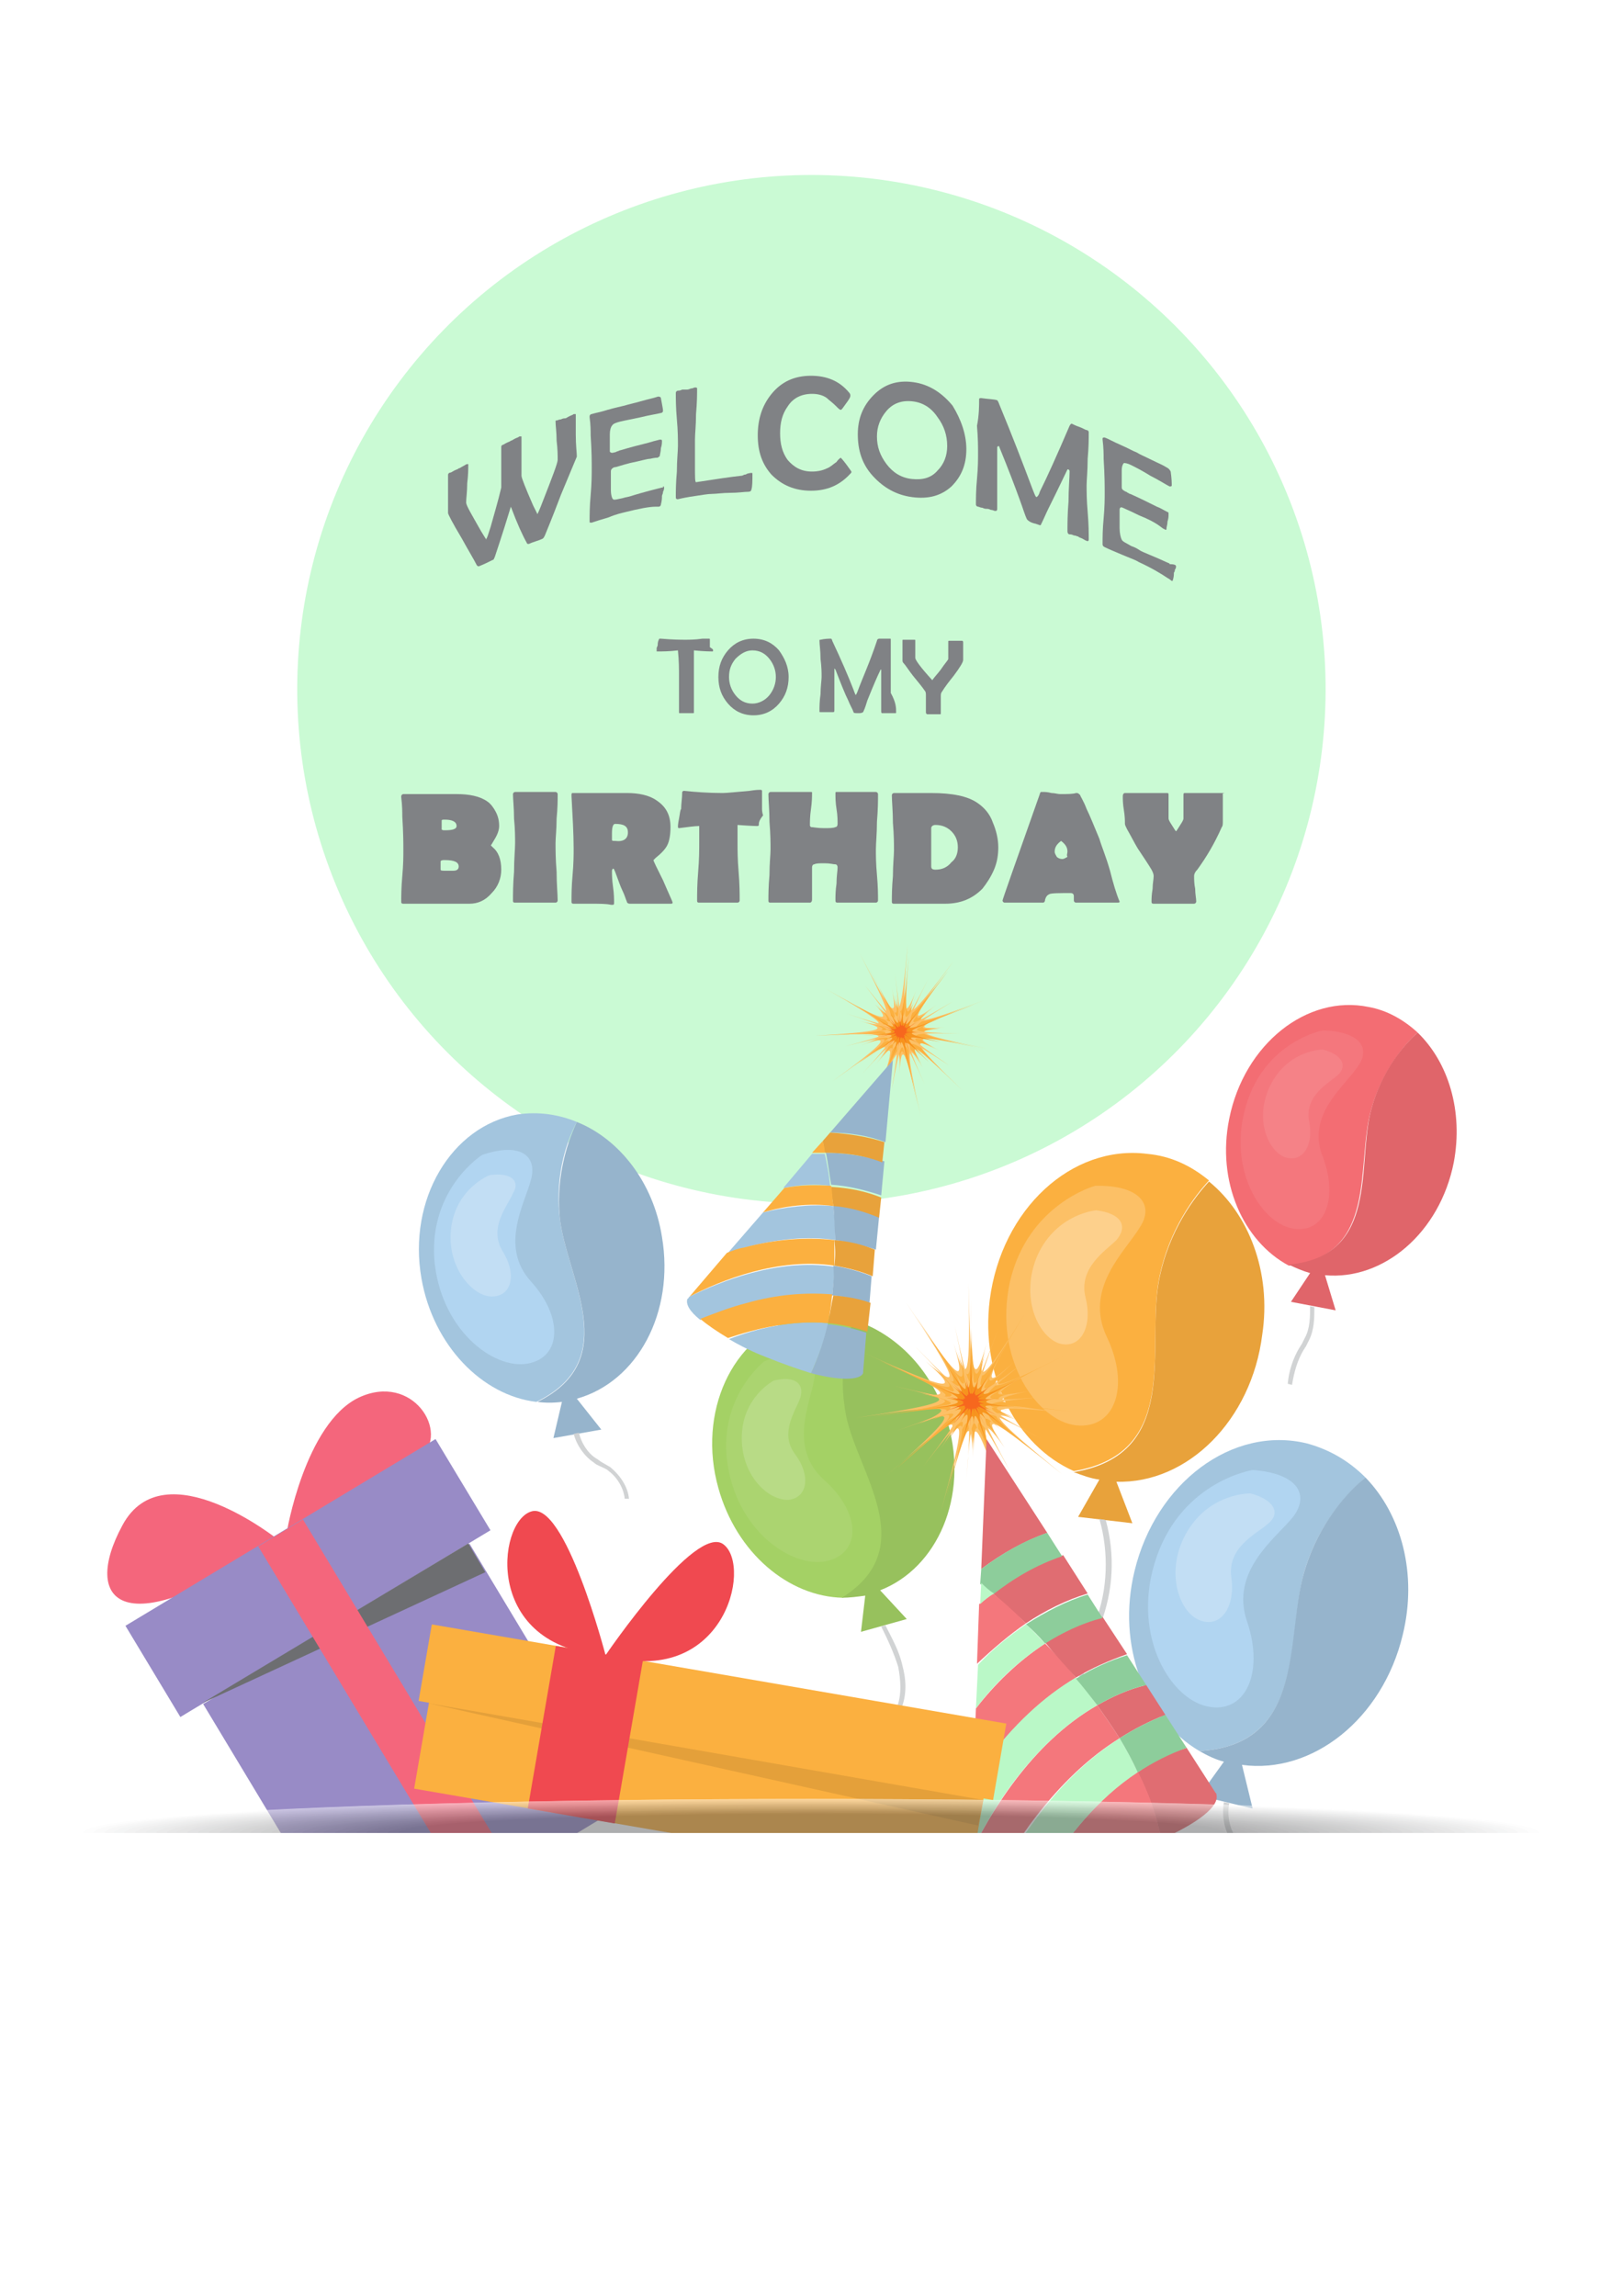<?xml version="1.0" encoding="utf-8"?>
<!-- Generator: Adobe Illustrator 23.0.0, SVG Export Plug-In . SVG Version: 6.00 Build 0)  -->
<svg version="1.1" id="图层_1" xmlns="http://www.w3.org/2000/svg" xmlns:xlink="http://www.w3.org/1999/xlink" x="0px" y="0px"
	 viewBox="0 0 152.5 215.7" style="enable-background:new 0 0 152.5 215.7;" xml:space="preserve">
<style type="text/css">
	.st0{clip-path:url(#SVGID_2_);}
	.st1{clip-path:url(#SVGID_4_);fill:#FFFFFF;}
	.st2{fill:#CAFAD4;}
	.st3{fill:#808285;}
	.st4{fill:#A4D165;}
	.st5{fill:#97C15D;}
	.st6{fill:#ABD470;}
	.st7{fill:#B8DB86;}
	.st8{fill:#D1D3D4;}
	.st9{fill:#A3C5DE;}
	.st10{fill:#96B4CC;}
	.st11{fill:#B1D5F1;}
	.st12{fill:#C2DEF4;}
	.st13{fill:#FBB040;}
	.st14{fill:#E8A23B;}
	.st15{fill:#FCC066;}
	.st16{fill:#FDD08C;}
	.st17{fill:#F36D73;}
	.st18{fill:#E0656A;}
	.st19{fill:#F4777D;}
	.st20{fill:#F58287;}
	.st21{fill:#F7941E;}
	.st22{fill:#F7671E;}
	.st23{fill:#E06D72;}
	.st24{fill:#F4777C;}
	.st25{fill:#BAF8C7;}
	.st26{fill:#8DCD9B;}
	.st27{fill:#F4667C;}
	.st28{fill:#988BC6;}
	.st29{fill:#6D6E71;}
	.st30{fill:#E4A03A;}
	.st31{fill:#F04950;}
	.st32{opacity:0.49;}
	.st33{fill:#FFFFFF;}
	.st34{fill:#FAFAFA;}
	.st35{fill:#F4F4F4;}
	.st36{fill:#EFEFEF;}
	.st37{fill:#E9EAEA;}
	.st38{fill:#E4E4E5;}
	.st39{fill:#DFDFDF;}
	.st40{fill:#D9DADA;}
	.st41{fill:#D4D4D5;}
	.st42{fill:#CFCFCF;}
	.st43{fill:#C9C9CA;}
	.st44{fill:#C4C4C5;}
	.st45{fill:#BEBFC0;}
	.st46{fill:#B9B9BA;}
	.st47{fill:#B4B4B5;}
	.st48{fill:#AEAFB0;}
	.st49{fill:#A9A9AA;}
	.st50{fill:#A3A4A5;}
	.st51{fill:#9E9FA0;}
	.st52{fill:#99999A;}
	.st53{fill:#939495;}
	.st54{fill:#8E8F90;}
	.st55{fill:#88898B;}
	.st56{fill:#838485;}
	.st57{fill:#7E7E80;}
	.st58{fill:#78797B;}
	.st59{fill:#737475;}
	.st60{fill:#6E6E70;}
	.st61{fill:#68696B;}
	.st62{fill:#636466;}
	.st63{fill:#5D5E60;}
	.st64{fill:#58595B;}
</style>
<g>
	<g id="A4_Front_5_">
		<defs>
			<rect id="SVGID_1_" x="-0.3" y="-0.3" width="153" height="216.4"/>
		</defs>
		<clipPath id="SVGID_2_">
			<use xlink:href="#SVGID_1_"  style="overflow:visible;"/>
		</clipPath>
		<g id="A4_x2B_Bleed_4_" class="st0">
			<defs>
				<rect id="SVGID_3_" x="-2.4" y="-2.5" width="157.4" height="220.8"/>
			</defs>
			<clipPath id="SVGID_4_">
				<use xlink:href="#SVGID_3_"  style="overflow:visible;"/>
			</clipPath>
			<rect x="-2.4" y="-2.5" class="st1" width="157.4" height="220.8"/>
		</g>
	</g>
	<g>
		
			<ellipse transform="matrix(0.919 -0.395 0.395 0.919 -19.342 35.392)" class="st2" cx="76.2" cy="64.7" rx="48.3" ry="48.3"/>
		<g>
			<g>
				<path class="st3" d="M54.2,42.9c0,0-0.5,1.2-1.5,3.6c-0.3,0.8-0.8,2.1-1.5,3.8c-0.1,0.2-0.1,0.2-0.2,0.3
					c-0.4,0.2-0.9,0.3-1.3,0.5c-0.1,0-0.2,0-0.2-0.1c-0.4-0.7-0.9-1.8-1.5-3.4c-0.3,1-0.8,2.6-1.5,4.7c-0.1,0.2-0.1,0.3-0.2,0.3
					c-0.4,0.2-0.8,0.4-1.3,0.6c-0.1,0-0.1,0-0.2-0.1c-0.3-0.6-0.8-1.4-1.4-2.5c-0.9-1.5-1.3-2.3-1.3-2.4c0-0.4,0-1,0-1.8
					c0-0.8,0-1.4,0-1.8c0-0.1,0.1-0.2,0.2-0.2c0.1,0,0.2-0.1,0.4-0.2c0.2-0.1,0.3-0.1,0.4-0.2c0.1,0,0.2-0.1,0.4-0.2
					c0.2-0.1,0.3-0.2,0.4-0.2c0.1,0,0.1,0,0.1,0c0,0.4,0,1-0.1,1.8c0,0.8-0.1,1.4-0.1,1.8c0,0.3,0.5,1.1,1.4,2.7
					c0.3,0.5,0.5,0.8,0.5,0.8c0,0,0,0,0-0.1c0.1-0.1,0.2-0.5,0.4-1.1c0.3-1.1,0.7-2.4,1-3.7c0-0.1,0-0.5,0-1.2c0-0.3,0-0.7,0-1.3
					c0-0.6,0-1,0-1.3c0-0.1,0-0.1,0.1-0.2c0.1,0,0.2-0.1,0.4-0.2c0.2-0.1,0.3-0.1,0.4-0.2c0.1,0,0.2-0.1,0.4-0.2
					c0.2-0.1,0.3-0.1,0.4-0.2c0.1,0,0.2,0,0.2,0c0,0.3,0,0.8,0,1.4c0,0.6,0,1.1,0,1.4c0,0.5,0,0.8,0,0.9c0,0.2,0.4,1.2,1.1,2.8
					c0.1,0.2,0.2,0.4,0.4,0.8c0,0,0,0,0,0c0,0,0.2-0.4,0.5-1.2c0.9-2.3,1.4-3.6,1.4-3.9c0-0.4,0-1-0.1-1.8c0-0.8-0.1-1.4-0.1-1.8
					c0-0.1,0-0.1,0.1-0.1c0.1,0,0.2-0.1,0.4-0.1c0.2-0.1,0.3-0.1,0.4-0.1c0.1,0,0.2-0.1,0.4-0.2c0.2-0.1,0.3-0.1,0.4-0.2
					c0.1,0,0.2,0,0.2,0c0,0,0,0.1,0,0.2c0,0.4,0,1,0,1.7C54.1,41.9,54.2,42.5,54.2,42.9z"/>
				<path class="st3" d="M62.4,45.8c0,0.1,0,0.2-0.1,0.4c0,0.2-0.1,0.3-0.1,0.4c0,0.2,0,0.4-0.1,0.8c0,0.1-0.1,0.2-0.2,0.2
					c-0.1,0-0.1,0-0.3,0c-0.6,0-1.6,0.2-2.8,0.5c-0.4,0.1-0.9,0.2-1.6,0.5c-0.7,0.2-1.3,0.4-1.6,0.5c-0.2,0-0.2,0-0.2-0.1
					c0-0.6,0-1.4,0.1-2.5c0.1-1.1,0.1-2,0.1-2.5c0-0.6,0-1.6-0.1-3.1c0-0.4,0-1-0.1-1.7c0,0,0-0.1,0-0.1c0-0.1,0.1-0.2,0.2-0.2
					c0.3-0.1,0.9-0.2,1.5-0.4c0.7-0.2,1.2-0.3,1.6-0.4c0.3-0.1,0.8-0.2,1.5-0.4c0.7-0.2,1.2-0.3,1.5-0.4c0.2-0.1,0.4,0,0.4,0.1
					c0.1,0.6,0.2,1,0.2,1.2c0,0.1-0.1,0.2-0.2,0.2c-0.4,0.1-1.1,0.2-1.9,0.4c-0.9,0.2-1.5,0.3-1.9,0.4c-0.4,0.1-0.7,0.2-0.8,0.4
					c-0.1,0.1-0.2,0.4-0.2,0.8c0,0.4,0,0.7,0,1.1c0,0.3,0,0.5,0,0.5c0,0.1,0.2,0.2,0.4,0.1c0.1,0,0.1,0,0.3-0.1
					c0.1,0,0.2-0.1,0.3-0.1c1-0.3,1.8-0.5,2.6-0.7c0.3-0.1,0.7-0.2,1.1-0.3c0.1,0,0.2,0,0.2,0.1c0,0.2,0,0.4-0.1,0.7
					c0,0.3-0.1,0.6-0.1,0.7c0,0.1-0.1,0.1-0.2,0.2c-0.1,0-0.3,0-0.7,0.1c-0.3,0-0.9,0.2-1.9,0.4c-0.8,0.2-1.3,0.4-1.5,0.4
					c-0.2,0.1-0.3,0.2-0.3,0.4c0,0,0,0.2,0,0.6c0,0.4,0,0.7,0,1.1c0,0.5,0.1,0.8,0.2,0.9c0.1,0.1,0.4,0,0.9-0.1
					c0.3-0.1,0.5-0.1,0.8-0.2c0.3-0.1,1.3-0.4,2.9-0.8c0,0,0.1,0,0.1,0C62.3,45.6,62.4,45.7,62.4,45.8z"/>
				<path class="st3" d="M70.7,44.5c0,0.7,0,1.2-0.1,1.5c0,0.1-0.1,0.2-0.3,0.2c-0.4,0-0.9,0.1-1.7,0.1c-0.7,0-1.3,0.1-1.7,0.1
					c-0.4,0-0.9,0.1-1.6,0.2c-0.7,0.1-1.2,0.2-1.6,0.3c-0.1,0-0.2,0-0.2-0.2c0-0.5,0-1.3,0.1-2.4c0-1.1,0.1-1.9,0.1-2.4
					c0-0.6,0-1.4-0.1-2.5c-0.1-1.1-0.1-2-0.1-2.5c0-0.1,0.1-0.2,0.2-0.2c0.1,0,0.2,0,0.4-0.1c0.2,0,0.3,0,0.4,0c0.1,0,0.2,0,0.4-0.1
					c0.2,0,0.3-0.1,0.4-0.1c0.1,0,0.2,0,0.2,0.1c0,0.5,0,1.3-0.1,2.4c0,1.1-0.1,1.8-0.1,2.4c0,0.3,0,0.6,0,1.2c0,0.5,0,0.9,0,1.2
					c0,1.1,0,1.6,0.1,1.6c1.9-0.3,3.3-0.5,4.2-0.6c0,0,0.2,0,0.3-0.1c0.2,0,0.3-0.1,0.3-0.1C70.6,44.4,70.7,44.4,70.7,44.5z"/>
				<path class="st3" d="M80,44.3c0,0.1,0,0.1-0.1,0.2c-1,1.1-2.2,1.6-3.7,1.6c-1.5,0-2.7-0.5-3.7-1.5c-0.9-1-1.3-2.2-1.3-3.7
					c0-1.5,0.4-2.8,1.3-3.9c0.9-1.1,2.1-1.7,3.7-1.7c1.5,0,2.7,0.5,3.6,1.6c0.1,0.1,0.1,0.2,0.1,0.3c0,0.1-0.1,0.3-0.4,0.7
					c-0.3,0.4-0.4,0.6-0.5,0.6c-0.1,0-0.2-0.1-0.5-0.4c-0.3-0.3-0.6-0.5-0.8-0.7c-0.4-0.3-0.9-0.4-1.4-0.4c-1,0-1.8,0.4-2.3,1.2
					c-0.5,0.7-0.7,1.5-0.7,2.5c0,1,0.2,1.8,0.7,2.5c0.6,0.7,1.3,1.1,2.3,1.1c0.5,0,1-0.1,1.4-0.3c0.3-0.1,0.6-0.4,0.9-0.6
					C78.8,43.1,79,43,79,43c0,0,0.2,0.2,0.5,0.6C79.8,44,80,44.3,80,44.3z"/>
				<path class="st3" d="M90.8,42.2c0,1.5-0.5,2.6-1.4,3.5c-1,0.9-2.2,1.2-3.7,1c-1.5-0.2-2.7-0.9-3.7-2c-1-1.1-1.4-2.4-1.4-3.9
					c0-1.5,0.5-2.7,1.5-3.7c1-1,2.2-1.4,3.7-1.2c1.5,0.2,2.7,1,3.7,2.2C90.3,39.4,90.8,40.8,90.8,42.2z M89,41.9
					c0-1-0.3-1.9-0.9-2.7c-0.6-0.9-1.4-1.4-2.4-1.5c-1-0.1-1.8,0.2-2.4,0.9c-0.6,0.7-0.9,1.5-0.9,2.4c0,1,0.3,1.8,0.9,2.6
					c0.6,0.8,1.4,1.3,2.4,1.4c1,0.1,1.8-0.1,2.4-0.8C88.7,43.6,89,42.8,89,41.9z"/>
				<path class="st3" d="M102.3,50.7c0,0.1-0.1,0.2-0.2,0.1c-0.1,0-0.2-0.1-0.4-0.2c-0.2-0.1-0.3-0.1-0.4-0.2
					c-0.1,0-0.2-0.1-0.4-0.1c-0.2-0.1-0.3-0.1-0.4-0.1c-0.1,0-0.2-0.1-0.2-0.3c0-0.6,0-1.6,0.1-2.8c0-1.2,0.1-2.2,0.1-2.8
					c0-0.1,0-0.1-0.1-0.2c0,0-0.1,0-0.1,0c-0.2,0.4-0.8,1.7-1.8,3.7c-0.2,0.4-0.4,0.9-0.7,1.5c0,0.1-0.2,0-0.5-0.1
					c-0.5-0.1-0.7-0.3-0.8-0.4c-0.2-0.4-0.4-1.1-0.7-1.9c-0.4-1.1-1-2.7-1.9-4.9c0,0,0-0.1-0.1-0.1c0,0-0.1,0.1-0.1,0.1
					c0,0.6,0,1.6,0,2.9c0,1.3,0,2.2,0,2.9c0,0.2-0.1,0.2-0.2,0.2c-0.1,0-0.2-0.1-0.4-0.1c-0.2-0.1-0.3-0.1-0.4-0.1
					c-0.1,0-0.2,0-0.4-0.1c-0.2,0-0.3-0.1-0.4-0.1c-0.1,0-0.2-0.1-0.2-0.2c0-0.5,0-1.4,0.1-2.4c0.1-1.1,0.1-1.9,0.1-2.4
					c0-0.6,0-1.4-0.1-2.6C92,39,92,38.1,92,37.5c0-0.1,0.1-0.1,0.2-0.1c0.7,0.1,1.2,0.1,1.5,0.2c0,0,0.1,0.1,0.2,0.4
					c1.2,2.9,2.2,5.5,3.1,7.9c0.2,0.5,0.3,0.8,0.4,0.8c0,0,0.2-0.1,0.3-0.5c0.7-1.4,1.6-3.4,2.8-6.2c0.1-0.2,0.2-0.2,0.2-0.2
					c0.2,0.1,0.4,0.2,0.7,0.3c0.3,0.1,0.6,0.3,0.7,0.3c0.1,0,0.2,0.1,0.2,0.2c0,0.6,0,1.4-0.1,2.5c0,1.1-0.1,2-0.1,2.5
					c0,0.5,0,1.4,0.1,2.5C102.3,49.3,102.3,50.1,102.3,50.7z"/>
				<path class="st3" d="M110.5,53.2c0,0.1,0,0.2-0.1,0.3c0,0.2-0.1,0.3-0.1,0.3c0,0.2,0,0.4-0.1,0.7c0,0.1-0.1,0.1-0.2,0
					c0,0-0.1-0.1-0.3-0.2c-0.6-0.4-1.4-0.9-2.7-1.5c-0.3-0.2-0.9-0.4-1.6-0.7c-0.7-0.3-1.2-0.5-1.6-0.7c-0.2-0.1-0.2-0.2-0.2-0.3
					c0-0.6,0-1.4,0.1-2.4c0.1-1.1,0.1-1.9,0.1-2.4c0-0.6,0-1.6-0.1-3.2c0-0.4,0-1-0.1-1.8c0,0,0-0.1,0-0.1c0-0.1,0.1-0.1,0.2-0.1
					c0.3,0.1,0.8,0.4,1.5,0.7c0.7,0.3,1.2,0.6,1.5,0.7c0.3,0.2,0.8,0.4,1.4,0.7c0.6,0.3,1.1,0.5,1.4,0.7c0.2,0.1,0.3,0.2,0.4,0.4
					c0.1,0.7,0.1,1.1,0.1,1.3c0,0.1-0.1,0.1-0.2,0.1c-0.4-0.2-1-0.6-1.8-1c-0.8-0.5-1.4-0.8-1.8-1c-0.4-0.2-0.6-0.2-0.7-0.2
					c-0.1,0.1-0.2,0.3-0.2,0.7c0,0.4,0,0.7,0,1.1c0,0.3,0,0.5,0,0.5c0,0.2,0.2,0.3,0.4,0.4c0.1,0,0.1,0.1,0.2,0.1
					c0.1,0.1,0.2,0.1,0.2,0.1c0.9,0.4,1.7,0.8,2.5,1.2c0.3,0.1,0.6,0.3,1,0.5c0.1,0,0.1,0.1,0.1,0.2c0,0.2,0,0.4-0.1,0.7
					c0,0.3-0.1,0.5-0.1,0.7c0,0.1-0.1,0.1-0.2,0c-0.1,0-0.3-0.2-0.6-0.4c-0.3-0.2-0.8-0.5-1.8-0.9c-0.8-0.4-1.3-0.6-1.5-0.7
					c-0.2-0.1-0.3,0-0.3,0.2c0,0,0,0.2,0,0.6c0,0.4,0,0.7,0,1.1c0,0.5,0.1,0.9,0.2,1.1c0.1,0.2,0.4,0.3,0.9,0.6
					c0.3,0.1,0.5,0.2,0.8,0.4c0.3,0.2,1.2,0.5,2.7,1.2c0,0,0.1,0,0.1,0.1C110.4,53,110.5,53.1,110.5,53.2z"/>
			</g>
			<g>
				<g>
					<path class="st3" d="M67,61.1c0,0.1,0,0.1-0.1,0.1c-0.1,0-0.7,0-1.7-0.1c0,1,0,1.8,0,2.4c0,0.4,0,0.9,0,1.7c0,0.8,0,1.3,0,1.7
						c0,0.1,0,0.1-0.1,0.1c-0.1,0-0.1,0-0.3,0c-0.1,0-0.2,0-0.3,0c-0.1,0-0.1,0-0.3,0c-0.1,0-0.2,0-0.3,0c-0.1,0-0.1,0-0.1-0.1
						c0-0.4,0-0.9,0-1.7c0-0.7,0-1.3,0-1.7c0-0.6,0-1.4-0.1-2.4c-0.8,0.1-1.5,0.1-1.9,0.1c0,0-0.1,0-0.1,0c0-0.1,0-0.1,0-0.3
						c0-0.1,0.1-0.2,0.1-0.3c0-0.1,0-0.3,0.1-0.5c0,0,0-0.1,0.1-0.1l0.1,0c1.2,0.1,1.9,0.1,2.3,0.1c0.3,0,0.9,0,1.6-0.1
						c0.5,0,0.7,0,0.6,0c0.1,0,0.1,0,0.1,0.1c0,0,0,0.1,0,0.5c0,0,0,0.1,0,0.2C67,61,67,61,67,61.1z"/>
					<path class="st3" d="M74.1,63.6c0,1-0.3,1.8-0.9,2.5c-0.6,0.7-1.4,1.1-2.4,1.1c-1,0-1.8-0.4-2.4-1.1c-0.6-0.7-0.9-1.5-0.9-2.5
						c0-1,0.3-1.8,0.9-2.5c0.6-0.7,1.4-1.1,2.4-1.1c1,0,1.8,0.4,2.4,1.1C73.7,61.8,74.1,62.6,74.1,63.6z M72.9,63.6
						c0-0.6-0.2-1.2-0.6-1.7c-0.4-0.5-0.9-0.8-1.6-0.8c-0.6,0-1.1,0.3-1.6,0.8c-0.4,0.5-0.6,1-0.6,1.7c0,0.6,0.2,1.2,0.6,1.7
						c0.4,0.5,0.9,0.8,1.6,0.8c0.6,0,1.2-0.3,1.6-0.8C72.7,64.8,72.9,64.2,72.9,63.6z"/>
				</g>
				<g>
					<path class="st3" d="M84.2,66.9c0,0.1,0,0.1-0.1,0.1c-0.1,0-0.1,0-0.3,0c-0.1,0-0.2,0-0.3,0c-0.1,0-0.1,0-0.3,0
						c-0.1,0-0.2,0-0.3,0c-0.1,0-0.1-0.1-0.1-0.2c0-0.4,0-1,0-1.9c0-0.8,0-1.4,0-1.9c0-0.1,0-0.1,0-0.1c0,0-0.1,0-0.1,0.1
						c-0.2,0.4-0.6,1.3-1.2,2.8c-0.1,0.3-0.2,0.7-0.4,1.1c0,0-0.1,0.1-0.4,0.1c-0.3,0-0.5,0-0.5-0.1c-0.1-0.3-0.3-0.6-0.5-1.1
						c-0.3-0.6-0.7-1.6-1.2-2.9c0,0,0,0-0.1-0.1c0,0,0,0.1,0,0.1c0,0.4,0,1.1,0,1.9c0,0.8,0,1.5,0,1.9c0,0.1,0,0.2-0.1,0.2
						c-0.1,0-0.1,0-0.3,0c-0.1,0-0.2,0-0.3,0c-0.1,0-0.1,0-0.3,0c-0.1,0-0.2,0-0.3,0c-0.1,0-0.1,0-0.1-0.1c0-0.4,0-0.9,0.1-1.6
						c0-0.7,0.1-1.3,0.1-1.6c0-0.4,0-0.9-0.1-1.7c0-0.8-0.1-1.3-0.1-1.7c0-0.1,0-0.1,0.1-0.1c0.4-0.1,0.8-0.1,1-0.1
						c0,0,0.1,0.1,0.1,0.2c0.8,1.7,1.5,3.3,2,4.6c0.1,0.3,0.2,0.5,0.2,0.5c0,0,0.1-0.1,0.2-0.4c0.4-1.1,1.1-2.6,1.8-4.7
						c0-0.1,0.1-0.2,0.2-0.2c0.1,0,0.3,0,0.5,0c0.2,0,0.4,0,0.5,0c0.1,0,0.1,0,0.1,0.1c0,0.4,0,0.9,0,1.7c0,0.8,0,1.3,0,1.7
						c0,0.4,0,0.9,0,1.6C84.2,66,84.2,66.5,84.2,66.9z"/>
					<path class="st3" d="M90.5,62c0,0.2-0.3,0.7-0.9,1.5c-0.4,0.5-0.8,1-1.1,1.5c-0.1,0.1-0.1,0.3-0.1,0.4c0,0.2,0,0.4,0,0.8
						c0,0.4,0,0.6,0,0.8c0,0.1,0,0.1-0.1,0.1h-1.2C87,67,87,67,87,66.9c0-0.2,0-0.4,0-0.8c0-0.3,0-0.6,0-0.8c0-0.1,0-0.3-0.1-0.4
						c-0.2-0.3-0.6-0.8-1.1-1.4c-0.4-0.5-0.7-1-0.9-1.2c-0.1-0.1-0.1-0.2-0.1-0.3c0-0.4,0-1,0-1.8c0-0.1,0-0.1,0.1-0.1
						c0.1,0,0.1,0,0.2,0c0.1,0,0.2,0,0.2,0c0.1,0,0.2,0,0.3,0c0.1,0,0.2,0,0.3,0c0.1,0,0.1,0,0.1,0.1c0,0.2,0,0.5,0,0.8
						c0,0.4,0,0.6,0,0.8c0,0.2,0.5,0.9,1.6,2.1c0.2-0.3,0.5-0.6,0.8-1c0.4-0.6,0.7-0.9,0.7-1c0-0.2,0-0.4,0-0.8c0-0.4,0-0.6,0-0.8
						c0-0.1,0-0.1,0.1-0.1c0.1,0,0.1,0,0.3,0c0.1,0,0.2,0,0.3,0c0.1,0,0.2,0,0.3,0c0.1,0,0.2,0,0.3,0c0.1,0,0.1,0.1,0.1,0.2
						c0,0.2,0,0.5,0,0.8C90.5,61.5,90.5,61.8,90.5,62z"/>
				</g>
			</g>
			<g>
				<g>
					<path class="st3" d="M47.1,81.7c0,0.8-0.3,1.6-0.9,2.2c-0.6,0.7-1.3,1-2.1,1c-0.4,0-1.1,0-2,0c-0.9,0-1.6,0-2,0
						c-0.3,0-0.6,0-1.1,0c-0.5,0-0.9,0-1.1,0c-0.2,0-0.2-0.1-0.2-0.2c0-0.5,0-1.3,0.1-2.4c0.1-1.1,0.1-1.9,0.1-2.4
						c0-0.6,0-1.6-0.1-3.2c0-0.4,0-1-0.1-1.8l0-0.1c0-0.1,0.1-0.2,0.2-0.2h5c1.2,0,2.2,0.2,2.9,0.7c0.3,0.2,0.6,0.6,0.8,1
						c0.2,0.4,0.3,0.8,0.3,1.3c0,0.3-0.1,0.7-0.4,1.2c-0.3,0.5-0.4,0.7-0.4,0.6c0,0,0.1,0.1,0.2,0.2C46.8,80,47.1,80.7,47.1,81.7z
						 M42.9,77.6c0-0.4-0.4-0.6-1.1-0.6c-0.2,0-0.3,0-0.3,0.1c0,0,0,0.2,0,0.4c0,0.2,0,0.3,0,0.4c0,0.1,0.2,0.1,0.3,0.1
						C42.5,78,42.9,77.9,42.9,77.6z M43.1,81.4c0-0.4-0.4-0.6-1.3-0.6c-0.2,0-0.3,0-0.4,0.1c0,0,0,0.2,0,0.4c0,0.2,0,0.4,0,0.4
						c0,0.1,0.2,0.1,0.4,0.1c0.4,0,0.7,0,0.8,0C43,81.8,43.1,81.6,43.1,81.4z"/>
				</g>
				<g>
					<path class="st3" d="M52.4,84.6c0,0.1-0.1,0.2-0.2,0.2c-0.2,0-0.5,0-1,0c-0.4,0-0.7,0-1,0c-0.2,0-0.5,0-0.9,0
						c-0.4,0-0.7,0-0.9,0c-0.2,0-0.2-0.1-0.2-0.2c0-0.6,0-1.5,0.1-2.7c0-1.2,0.1-2.1,0.1-2.7c0-0.5,0-1.3-0.1-2.3
						c0-1-0.1-1.8-0.1-2.3c0-0.1,0.1-0.2,0.2-0.2c0.2,0,0.5,0,1,0c0.4,0,0.8,0,1,0c0.2,0,0.5,0,0.9,0c0.4,0,0.7,0,0.9,0
						c0.1,0,0.2,0.1,0.2,0.2c0,0.5,0,1.3-0.1,2.3c0,1-0.1,1.8-0.1,2.3c0,0.6,0,1.5,0.1,2.7C52.3,83.1,52.4,84,52.4,84.6z"/>
				</g>
				<g>
					<path class="st3" d="M63.2,84.8c0,0.1-0.1,0.1-0.2,0.1c-0.2,0-0.5,0-1,0c-0.4,0-0.7,0-1,0c-0.2,0-0.5,0-0.9,0
						c-0.4,0-0.7,0-0.9,0c-0.2,0-0.3-0.1-0.3-0.2c-0.1-0.2-0.2-0.6-0.4-1c-0.2-0.4-0.4-1-0.7-1.8c-0.1-0.2-0.1-0.3-0.2-0.3
						c0,0-0.1,0.1-0.1,0.2c0,0.3,0,0.8,0.1,1.5c0.1,0.7,0.1,1.2,0.1,1.5c0,0.1,0,0.2-0.1,0.2c0,0-0.1,0-0.2,0
						c-0.4-0.1-1.1-0.1-1.9-0.1c-0.2,0-0.5,0-0.8,0c-0.4,0-0.7,0-0.8,0c-0.2,0-0.2-0.1-0.2-0.2c0-0.6,0-1.4,0.1-2.5
						c0.1-1.1,0.1-1.9,0.1-2.5c0-1.4-0.1-3-0.2-4.9l0-0.1c0-0.1,0-0.2,0.1-0.2c0,0,0.1,0,0.3,0c0.5,0,1.3,0,2.4,0c1.1,0,1.9,0,2.4,0
						c1.1,0,2.1,0.2,2.8,0.7c0.9,0.6,1.3,1.4,1.3,2.5c0,0.7-0.1,1.3-0.3,1.7c-0.2,0.4-0.6,0.8-1.1,1.2c-0.1,0.1-0.2,0.2-0.2,0.2
						c0,0.1,0.3,0.7,0.9,1.9C62.9,84.1,63.2,84.7,63.2,84.8z M59,78.2c0-0.6-0.4-0.8-1.2-0.8c-0.2,0-0.3,0.3-0.3,0.9
						c0,0.1,0,0.2,0,0.3c0,0.1,0,0.3,0,0.3c0,0.1,0.1,0.1,0.3,0.1C58.6,79.1,59,78.8,59,78.2z"/>
				</g>
				<g>
					<path class="st3" d="M71.3,77.5c0,0.1-0.1,0.1-0.2,0.1c0.1,0-0.5,0-1.8-0.1c0,0.9,0,1.4,0,1.7c0,0.6,0,1.5,0.1,2.7
						c0.1,1.2,0.1,2.1,0.1,2.7c0,0.1-0.1,0.2-0.2,0.2c-0.2,0-0.5,0-0.9,0c-0.4,0-0.7,0-0.9,0c-0.2,0-0.5,0-0.9,0c-0.4,0-0.7,0-0.9,0
						c-0.2,0-0.2-0.1-0.2-0.2c0-0.6,0-1.5,0.1-2.7c0.1-1.2,0.1-2.1,0.1-2.7c0-0.2,0-0.8,0-1.6c-0.4,0-1.1,0.1-1.9,0.2
						c-0.1,0-0.1-0.1-0.1-0.1c0-0.1,0-0.3,0.1-0.8c0.1-0.5,0.1-0.8,0.2-0.9c0-0.5,0.1-1,0.1-1.6c0,0,0.1-0.1,0.1-0.1
						c0,0,0.1,0,0.1,0c1,0.1,2.2,0.2,3.6,0.2c0.4,0,1.3-0.1,2.5-0.2c0.6-0.1,0.9-0.1,1-0.1c0.1,0,0.2,0,0.2,0.1c0,0.2,0,0.4,0,0.8
						c0,0.4,0,0.6,0,0.8c0,0.2,0,0.4,0.1,0.7C71.3,77.1,71.3,77.3,71.3,77.5z"/>
				</g>
				<g>
					<path class="st3" d="M82.5,84.6c0,0.1-0.1,0.2-0.2,0.2c-0.2,0-0.5,0-0.9,0c-0.4,0-0.7,0-0.9,0c-0.2,0-0.5,0-0.9,0
						c-0.4,0-0.7,0-0.9,0c-0.2,0-0.2-0.1-0.2-0.3c0-0.3,0-0.8,0.1-1.5c0-0.7,0.1-1.2,0.1-1.5c0-0.2-0.1-0.3-0.2-0.3
						c-0.2,0-0.5-0.1-1-0.1c-0.5,0-0.8,0-1,0.1c-0.1,0-0.2,0.1-0.2,0.3c0,0.3,0,0.8,0,1.5c0,0.7,0,1.2,0,1.5c0,0.2-0.1,0.3-0.2,0.3
						c-0.2,0-0.5,0-0.9,0c-0.4,0-0.7,0-1,0c-0.2,0-0.5,0-0.9,0c-0.4,0-0.7,0-0.9,0c-0.2,0-0.2-0.1-0.2-0.2c0-0.5,0-1.3,0.1-2.4
						c0-1.1,0.1-1.9,0.1-2.4c0-0.6,0-1.4-0.1-2.6c0-1.1-0.1-2-0.1-2.6c0-0.1,0.1-0.2,0.2-0.2c0.2,0,0.5,0,0.9,0c0.4,0,0.7,0,0.9,0
						c0.2,0,0.6,0,1,0c0.4,0,0.8,0,1,0c0.1,0,0.1,0,0.1,0.1c0,0.3,0,0.8-0.1,1.5c-0.1,0.7-0.1,1.2-0.1,1.5c0,0.1,0,0.1,0.1,0.2
						c0.2,0,0.6,0.1,1.2,0.1c0.5,0,0.9,0,1.1-0.1c0.1,0,0.2-0.1,0.2-0.3c0-0.3,0-0.8-0.1-1.4s-0.1-1.1-0.1-1.4c0-0.2,0-0.2,0.1-0.2
						c0.2,0,0.5,0,0.9,0c0.4,0,0.7,0,1,0c0.2,0,0.5,0,0.9,0c0.4,0,0.7,0,0.9,0c0.1,0,0.2,0.1,0.2,0.2c0,0.6,0,1.4-0.1,2.6
						c0,1.1-0.1,2-0.1,2.6c0,0.5,0,1.3,0.1,2.4C82.5,83.3,82.5,84.1,82.5,84.6z"/>
				</g>
				<g>
					<path class="st3" d="M93.8,79.6c0,0.7-0.1,1.4-0.4,2.1c-0.3,0.7-0.7,1.3-1.1,1.8c-0.9,0.9-2,1.4-3.5,1.4c-0.3,0-0.7,0-1.3,0
						c-0.6,0-1,0-1.3,0c-0.3,0-0.6,0-1.1,0c-0.5,0-0.9,0-1.1,0c-0.2,0-0.2-0.1-0.2-0.2c0-0.5,0-1.3,0.1-2.4c0-1.1,0.1-1.9,0.1-2.4
						c0-0.6,0-1.4-0.1-2.6c0-1.1-0.1-2-0.1-2.6c0-0.1,0.1-0.2,0.2-0.2h1.9c0.2,0,0.5,0,0.8,0c0.4,0,0.6,0,0.8,0c2,0,3.4,0.3,4.3,0.9
						c0.6,0.4,1.2,1,1.5,1.9C93.6,78,93.8,78.8,93.8,79.6z M90,79.6c0-0.6-0.2-1.1-0.6-1.5c-0.4-0.4-0.9-0.6-1.5-0.6
						c-0.2,0-0.4,0.1-0.4,0.3s0,0.5,0,0.9c0,0.4,0,0.7,0,0.9c0,0.2,0,0.5,0,0.9c0,0.4,0,0.7,0,0.9c0,0.2,0.1,0.3,0.4,0.3
						c0.6,0,1.1-0.2,1.5-0.7C89.8,80.7,90,80.2,90,79.6z"/>
				</g>
				<g>
					<path class="st3" d="M105.2,84.7c0,0.1-0.1,0.1-0.3,0.1c-0.2,0-0.5,0-1,0c-0.4,0-0.7,0-1,0c-0.2,0-0.5,0-0.9,0
						c-0.4,0-0.7,0-0.9,0c-0.1,0-0.2-0.1-0.2-0.2c0,0,0-0.1,0-0.4c0-0.2-0.1-0.3-0.3-0.3c-1.1,0-1.8,0-2,0.1
						c-0.2,0.1-0.3,0.2-0.4,0.5c0,0.2-0.1,0.3-0.2,0.3c-0.2,0-0.5,0-0.9,0c-0.4,0-0.7,0-0.9,0c-0.2,0-0.5,0-0.9,0
						c-0.4,0-0.7,0-0.9,0c-0.1,0-0.2-0.1-0.2-0.2c0-0.1,1.2-3.5,3.5-10c0-0.1,0.1-0.2,0.1-0.2c0,0,0.1,0,0.2,0c0.2,0,0.4,0,0.8,0.1
						c0.3,0,0.6,0.1,0.8,0.1c0.7,0,1.2,0,1.5-0.1c0.1,0,0.1,0,0.1,0c0.1,0,0.2,0.1,0.3,0.2c0,0.1,0.3,0.5,0.6,1.3
						c0.3,0.6,0.7,1.6,1.2,2.8c0.2,0.7,0.6,1.6,1,3C104.6,83,104.9,84,105.2,84.7C105.2,84.7,105.2,84.7,105.2,84.7z M100.3,80
						c0-0.4-0.2-0.7-0.6-1c-0.4,0.3-0.6,0.6-0.6,1c0,0.2,0.1,0.3,0.2,0.5c0.1,0.1,0.3,0.2,0.5,0.2c0.2,0,0.3-0.1,0.5-0.2
						C100.2,80.3,100.3,80.2,100.3,80z"/>
				</g>
				<g>
					<path class="st3" d="M114.9,74.7c0,0.3,0,0.7,0,1.2c0,0.5,0,0.9,0,1.2c0,0.3,0,0.5-0.1,0.6c-0.7,1.6-1.5,2.9-2.3,4
						c-0.2,0.2-0.3,0.4-0.3,0.6c0,0.3,0,0.7,0.1,1.2c0,0.5,0.1,0.9,0.1,1.2c0,0.1-0.1,0.2-0.2,0.2c-0.2,0-0.5,0-1,0
						c-0.4,0-0.7,0-1,0c-0.2,0-0.5,0-0.9,0c-0.4,0-0.7,0-0.9,0c-0.2,0-0.2-0.1-0.2-0.2c0-0.3,0-0.6,0.1-1.2c0-0.5,0.1-0.9,0.1-1.2
						c0-0.2-0.1-0.4-0.2-0.6c-0.3-0.5-0.7-1.1-1.3-2c-0.3-0.5-0.6-1.1-1-1.8c-0.1-0.2-0.2-0.4-0.2-0.5c0-0.3,0-0.7-0.1-1.3
						c-0.1-0.6-0.1-1-0.1-1.3c0-0.2,0.1-0.3,0.2-0.3c0.2,0,0.5,0,0.9,0c0.4,0,0.7,0,0.9,0c0.2,0,0.6,0,1.1,0c0.5,0,0.8,0,1.1,0
						c0.1,0,0.1,0.1,0.1,0.2c0,0.7,0,1.4,0,2.2c0,0.1,0.1,0.3,0.3,0.6c0.2,0.3,0.3,0.5,0.4,0.6c0.1-0.1,0.2-0.3,0.4-0.6
						c0.2-0.3,0.3-0.5,0.3-0.6c0-0.2,0-0.6,0-1.1c0-0.5,0-0.9,0-1.1c0-0.1,0-0.2,0.1-0.2c0.2,0,0.5,0,0.9,0c0.4,0,0.7,0,1,0
						c0.2,0,0.6,0,1,0c0.4,0,0.8,0,1,0C114.8,74.5,114.9,74.6,114.9,74.7z"/>
				</g>
			</g>
		</g>
	</g>
	<g>
		<g>
			<g>
				<g>
					<path class="st4" d="M79.6,133c-0.9-4.1,0.1-7.5,0.7-9c-1.8-0.5-3.7-0.6-5.5-0.1c-6,1.6-9.3,8.8-7.3,15.9
						c1.7,6.1,6.6,10.2,11.7,10.3C86.7,145.5,80.7,138.5,79.6,133z"/>
					<path class="st5" d="M80.2,124c-0.6,1.6-1.5,4.9-0.7,9c1.1,5.4,7.1,12.4-0.4,17.1c0.7,0,1.5-0.1,2.2-0.2l-0.4,3.4l4.3-1.2
						l-2.5-2.7c5.4-2.1,8.3-8.8,6.4-15.6C87.8,128.9,84.3,125.3,80.2,124z"/>
				</g>
				<path class="st6" d="M71.8,127.9c0,0-4.5,3.5-3.4,9.9c1.1,6.4,6.4,9.7,9.5,8.8c3.1-0.9,2.9-4.6-0.5-7.6c-3.3-3-1.3-7.1-0.9-9.4
					C76.9,127.5,75.2,126.4,71.8,127.9z"/>
				<path class="st7" d="M72.7,129.7c0,0-2.9,1.5-3,5.2c-0.1,3.7,2.5,6.1,4.4,6c1.8-0.2,2.1-2.3,0.6-4.3c-1.5-2,0.1-4.1,0.5-5.3
					C75.6,130,74.7,129.2,72.7,129.7z"/>
			</g>
			<path class="st8" d="M85.2,164.9c-0.9-0.7-1.7-1.5-1.6-2.6c0-0.5,0.2-0.9,0.4-1.3c0.1-0.1,0.1-0.3,0.2-0.4c0.6-1.4,0.4-2.9,0.2-4
				c-0.4-1.3-1-2.6-1.6-3.8l0.4-0.1c0.6,1.2,1.3,2.4,1.6,3.8c0.3,1.1,0.5,2.7-0.2,4.2c-0.1,0.1-0.1,0.3-0.2,0.4
				c-0.2,0.4-0.4,0.7-0.4,1.1c-0.1,0.9,0.7,1.6,1.5,2.3L85.2,164.9z"/>
		</g>
		<g>
			<g>
				<g>
					<path class="st9" d="M122.6,147.5c1.4-4.6,4.2-7.4,5.7-8.7c-1.5-1.5-3.3-2.6-5.5-3.2c-7-1.7-14.2,3.7-16.2,12
						c-1.7,7,1,13.9,6.1,16.9C122.9,163.9,120.8,153.5,122.6,147.5z"/>
					<path class="st10" d="M128.3,138.8c-1.5,1.2-4.3,4.1-5.7,8.7c-1.9,6.1,0.3,16.4-9.9,17c0.7,0.4,1.5,0.8,2.3,1l-2.3,3.2l5,1.2
						l-1-4.1c6.6,0.9,13.2-4.3,15.1-12.2C133.2,147.9,131.7,142.3,128.3,138.8z"/>
				</g>
				<path class="st11" d="M117.7,138.1c0,0-6.5,1-9,8.1c-2.5,7.1,1.1,13.3,4.7,14.1c3.6,0.8,5.4-3.1,3.8-7.9
					c-1.7-4.8,2.7-7.9,4.3-9.9C123.1,140.4,121.9,138.4,117.7,138.1z"/>
				<path class="st12" d="M117.5,140.3c0,0-3.7-0.1-5.9,3.5s-0.9,7.6,1.1,8.4c1.9,0.8,3.4-1.1,3-4c-0.4-2.9,2.4-4.1,3.5-5.1
					C120.3,142.2,119.8,140.9,117.5,140.3z"/>
			</g>
			<path class="st8" d="M117.6,177.7l-0.5-0.1c0.3-1.1,0.2-2.3-0.4-3.3c-0.2-0.3-0.3-0.5-0.5-0.7c-0.2-0.2-0.4-0.5-0.5-0.7
				c-0.7-1-0.9-2.4-0.7-3.6l0.5,0.1c-0.2,1.1,0,2.3,0.6,3.2c0.2,0.2,0.3,0.5,0.5,0.7c0.2,0.3,0.4,0.5,0.6,0.8
				C117.8,175.1,117.9,176.5,117.6,177.7z"/>
		</g>
		<g>
			<g>
				<g>
					<path class="st9" d="M52.6,114.4c-0.5-4.2,0.8-7.5,1.6-9c-1.7-0.7-3.6-1-5.6-0.7c-6.2,1.1-10.3,8-9,15.4
						c1.1,6.3,5.7,11,10.8,11.6C58.6,127.7,53.2,120,52.6,114.4z"/>
					<path class="st10" d="M54.2,105.4c-0.7,1.5-2,4.8-1.6,9c0.6,5.6,6,13.3-2.1,17.3c0.7,0.1,1.5,0.1,2.3,0l-0.8,3.4l4.5-0.8
						l-2.3-2.9c5.7-1.6,9.2-8.1,8-15.2C61.4,111.1,58.2,107,54.2,105.4z"/>
				</g>
				<path class="st11" d="M45.3,108.5c0,0-4.9,3.1-4.5,9.7c0.5,6.6,5.5,10.5,8.8,9.9c3.2-0.6,3.3-4.4,0.3-7.7c-3-3.3-0.6-7.3,0-9.6
					C50.5,108.5,48.8,107.3,45.3,108.5z"/>
				<path class="st12" d="M46,110.4c0,0-3.1,1.2-3.6,4.9c-0.5,3.7,2,6.5,3.8,6.5c1.9,0,2.4-2.1,1-4.3c-1.3-2.2,0.5-4.2,1-5.4
					C48.9,111,48.1,110.1,46,110.4z"/>
			</g>
			<path class="st8" d="M59.1,140.8l-0.4,0c-0.1-1-0.7-2-1.5-2.6c-0.2-0.2-0.5-0.3-0.7-0.4c-0.2-0.1-0.5-0.2-0.7-0.4
				c-0.9-0.6-1.6-1.6-1.9-2.7l0.5-0.1c0.2,0.9,0.8,1.9,1.6,2.4c0.2,0.1,0.4,0.3,0.6,0.4c0.2,0.1,0.5,0.3,0.7,0.4
				C58.3,138.6,59,139.7,59.1,140.8z"/>
		</g>
		<g>
			<g>
				<g>
					<path class="st13" d="M108.9,120.2c0.9-4.7,3.4-7.9,4.7-9.3c-1.7-1.4-3.6-2.3-5.8-2.5c-7.1-0.9-13.7,5.2-14.8,13.7
						c-0.9,7.2,2.5,13.7,7.9,16.1C111,136.5,107.7,126.5,108.9,120.2z"/>
					<path class="st14" d="M113.6,111c-1.3,1.4-3.8,4.6-4.7,9.3c-1.2,6.3,2.1,16.3-8,18c0.8,0.3,1.6,0.6,2.4,0.7l-2,3.5l5.1,0.6
						l-1.5-3.9c6.7,0.2,12.7-5.8,13.7-13.8C119.5,119.5,117.3,114,113.6,111z"/>
				</g>
				<path class="st15" d="M102.9,111.4c0,0-6.3,1.7-8,9c-1.6,7.3,2.6,13.1,6.2,13.5c3.7,0.4,5.1-3.7,2.9-8.3
					c-2.2-4.6,1.8-8.1,3.1-10.3C108.5,113.2,107.1,111.3,102.9,111.4z"/>
				<path class="st16" d="M103,113.7c0,0-3.7,0.3-5.5,4.2c-1.7,3.9,0,7.6,2,8.3c2,0.6,3.2-1.5,2.5-4.3c-0.7-2.8,1.9-4.4,2.9-5.4
					C106,115.2,105.4,114,103,113.7z"/>
			</g>
			<path class="st8" d="M102.1,159.3c-0.7-0.9-0.9-2.2-0.5-3.6c0.2-0.8,0.5-1.6,0.9-2.3c0.2-0.3,0.3-0.7,0.4-1
				c1.2-3,1.3-6.6,0.4-9.7l0.6,0.1c0.9,3.3,0.7,6.7-0.5,9.8c-0.1,0.3-0.3,0.7-0.5,1c-0.3,0.7-0.7,1.5-0.9,2.2
				c-0.3,1.3-0.2,2.4,0.4,3.2L102.1,159.3z"/>
		</g>
		<g>
			<g>
				<g>
					<path class="st17" d="M128.8,104.4c1-3.8,3.2-6.3,4.4-7.4c-1.3-1.2-2.9-2.1-4.6-2.4c-5.8-1.2-11.7,3.5-13.1,10.5
						c-1.2,5.9,1.3,11.5,5.6,13.8C129.5,118,127.4,109.5,128.8,104.4z"/>
					<path class="st18" d="M133.2,97c-1.2,1.1-3.4,3.5-4.4,7.4c-1.3,5.1,0.8,13.6-7.7,14.4c0.6,0.3,1.3,0.6,2,0.8l-1.8,2.7l4.2,0.8
						l-1-3.3c5.5,0.5,10.8-4,12.1-10.6C137.5,104.4,136.1,99.8,133.2,97z"/>
				</g>
				<path class="st19" d="M124.3,96.8c0,0-5.4,1-7.2,7c-1.8,5.9,1.3,11,4.3,11.6c3,0.6,4.4-2.7,2.9-6.7c-1.6-3.9,2-6.6,3.2-8.4
					C128.9,98.5,127.8,96.9,124.3,96.8z"/>
				<path class="st20" d="M124.3,98.6c0,0-3.1,0-4.8,3.1c-1.7,3.1-0.5,6.3,1.2,7c1.6,0.6,2.8-1,2.3-3.4c-0.4-2.4,1.8-3.5,2.7-4.3
					S126.2,99.1,124.3,98.6z"/>
			</g>
			<path class="st8" d="M121,130c0.1-1.2,0.5-2.4,1.1-3.4c0.1-0.1,0.1-0.2,0.2-0.3c0.1-0.2,0.2-0.4,0.3-0.6c0.5-0.9,0.5-2,0.5-3
				l0.4,0.1c0,1,0,2.1-0.5,3.1c-0.1,0.2-0.2,0.4-0.3,0.6c-0.1,0.1-0.1,0.2-0.2,0.3c-0.6,1-0.9,2.1-1.1,3.3L121,130z"/>
		</g>
		<g>
			<g>
				<g>
					<g>
						<g>
							<path class="st15" d="M99.8,138.5c-6.8-5.5-7.8-6-5.4-2.5c-2.5-3.5-2.4-2.3,0.2,5.9c-2.7-8.2-3.3-9.2-3.2-5
								c-0.1-4.3-0.7-3.2-3,5.1c2.3-8.3,2.3-9.5,0-5.9c2.3-3.6,1.2-3.1-5.3,2.7c6.5-5.7,7.1-6.7,3.2-5c3.9-1.8,2.8-1.9-5.9-0.6
								c8.6-1.3,9.7-1.8,5.4-2.4c4.3,0.7,3.4-0.1-4.6-3.7c8,3.6,9.2,3.8,5.8,0.8c3.4,2.9,3,1.8-1.9-5.6c4.9,7.4,5.8,8.2,4.5,3.9
								c1.3,4.3,1.6,3.2,1.4-5.7c0.2,8.9,0.5,10,1.7,5.7c-1.2,4.4-0.3,3.6,4.3-4c-4.6,7.6-4.9,8.7-1.7,5.7c-3.3,3.1-2.1,2.9,5.8-1.1
								c-7.9,3.9-8.8,4.7-4.5,3.9c-4.3,0.9-3.3,1.3,5.5,2.2c-8.7-0.9-9.9-0.8-5.8,0.8C92.4,132.1,93.1,133,99.8,138.5z"/>
						</g>
					</g>
					<g>
						<g>
							<path class="st13" d="M98.7,137.6c-5.9-4.7-6.8-5.2-4.6-2.1c-2.1-3-2.1-2,0.2,5.1c-2.3-7.1-2.8-8-2.8-4.3
								c-0.1-3.7-0.6-2.8-2.6,4.4c2-7.2,2-8.2,0-5.1c2-3.1,1.1-2.7-4.6,2.3c5.6-5,6.2-5.8,2.8-4.3c3.4-1.5,2.4-1.6-5.1-0.5
								c7.5-1.1,8.4-1.5,4.6-2.1c3.8,0.6,3,0-4-3.2c7,3.1,8,3.3,5.1,0.7c2.9,2.5,2.6,1.6-1.6-4.8c4.2,6.4,5,7.1,3.9,3.3
								c1.1,3.7,1.4,2.8,1.2-5c0.1,7.7,0.4,8.7,1.4,4.9c-1,3.8-0.3,3.1,3.7-3.5c-4,6.6-4.3,7.6-1.4,4.9c-2.8,2.7-1.8,2.5,5-0.9
								c-6.9,3.4-7.6,4.1-3.9,3.3c-3.8,0.7-2.8,1.1,4.7,1.9c-7.6-0.8-8.6-0.7-5.1,0.7C92.3,132,92.8,132.9,98.7,137.6z"/>
						</g>
					</g>
					<g>
						<g>
							<path class="st15" d="M97.9,135.2c-5.2-2.8-6-3-3.9-0.9c-2.1-2-1.9-1.3,0.9,3.9c-2.8-5.1-3.4-5.7-2.8-2.9
								c-0.6-2.8-0.9-2.1-1.3,3.8c0.5-5.9,0.3-6.6-0.8-3.9c1.1-2.7,0.4-2.2-3.2,2.5c3.6-4.7,3.9-5.4,1.5-3.7c2.4-1.7,1.6-1.6-4,0.4
								c5.6-2,6.2-2.4,3.3-2.3c3-0.1,2.3-0.5-3.6-1.9c5.8,1.4,6.6,1.3,4-0.2c2.6,1.5,2.2,0.8-2-3.5c4.2,4.3,4.9,4.7,3.5,2
								c1.4,2.7,1.5,1.9,0.2-4c1.3,5.9,1.6,6.6,1.8,3.6c-0.2,3.1,0.2,2.4,2.3-3.3c-2.1,5.7-2.2,6.5-0.4,4c-1.8,2.5-1.1,2.2,3.7-1.5
								c-4.8,3.7-5.3,4.3-2.5,3.1c-2.8,1.1-2,1.3,3.9,0.8c-5.9,0.5-6.7,0.8-3.8,1.3C92.1,131.8,92.7,132.4,97.9,135.2z"/>
						</g>
					</g>
					<g>
						<g>
							<path class="st21" d="M95.4,134.9c-3.2-2.6-3.7-2.8-2.5-1.2c-1.2-1.6-1.1-1.1,0.1,2.8c-1.3-3.9-1.5-4.3-1.5-2.3
								c0-2-0.3-1.5-1.4,2.4c1.1-3.9,1.1-4.5,0-2.8c1.1-1.7,0.6-1.4-2.5,1.3c3.1-2.7,3.4-3.2,1.5-2.3c1.9-0.8,1.3-0.9-2.8-0.3
								c4.1-0.6,4.6-0.8,2.5-1.2c2,0.3,1.6,0-2.2-1.7c3.8,1.7,4.3,1.8,2.7,0.4c1.6,1.4,1.4,0.9-0.9-2.6c2.3,3.5,2.7,3.9,2.1,1.8
								c0.6,2,0.7,1.5,0.7-2.7c0.1,4.2,0.2,4.7,0.8,2.7c-0.5,2.1-0.1,1.7,2-1.9c-2.2,3.6-2.3,4.1-0.8,2.7c-1.5,1.4-1,1.3,2.7-0.5
								c-3.7,1.9-4.1,2.2-2.1,1.8c-2,0.4-1.5,0.6,2.6,1c-4.1-0.4-4.7-0.4-2.7,0.4C91.9,131.9,92.2,132.3,95.4,134.9z"/>
						</g>
					</g>
					<g>
						<g>
							<path class="st22" d="M93.7,133c-1.9-1-2.2-1.1-1.4-0.4c-0.8-0.7-0.7-0.5,0.3,1.4c-1-1.9-1.2-2.1-1-1.1
								c-0.2-1-0.3-0.8-0.5,1.4c0.2-2.1,0.1-2.4-0.3-1.4c0.4-1,0.2-0.8-1.2,0.9c1.3-1.7,1.4-1.9,0.6-1.3c0.9-0.6,0.6-0.6-1.5,0.1
								c2-0.7,2.3-0.9,1.2-0.8c1.1,0,0.8-0.2-1.3-0.7c2.1,0.5,2.4,0.5,1.5,0c0.9,0.6,0.8,0.3-0.7-1.3c1.5,1.6,1.8,1.7,1.2,0.7
								c0.5,1,0.5,0.7,0.1-1.5c0.4,2.2,0.6,2.4,0.6,1.3c-0.1,1.1,0.1,0.9,0.9-1.2c-0.8,2-0.8,2.3-0.2,1.4c-0.7,0.9-0.4,0.8,1.4-0.5
								c-1.8,1.3-1.9,1.5-0.9,1.1c-1,0.4-0.7,0.5,1.4,0.3c-2.2,0.2-2.4,0.2-1.4,0.5C91.7,131.8,91.9,132,93.7,133z"/>
						</g>
					</g>
				</g>
				<path class="st23" d="M92.7,135.2l-0.5,12.2c2-1.5,4-2.6,6.2-3.4L92.7,135.2z"/>
			</g>
			<g>
				<path class="st23" d="M109.1,172.8c3.4-1.5,5.5-3.1,5.2-4.2c0-0.1,0-0.1-0.1-0.2l0,0l-2.7-4.2c-1.7,0.5-3.2,1.3-4.6,2.3
					C107.9,168.5,108.7,170.6,109.1,172.8z"/>
				<path class="st24" d="M98.3,175.8c1.6-0.2,3.4-0.6,5.2-1.1c2.1-0.6,4-1.2,5.6-2c-0.4-2.2-1.2-4.3-2.2-6.3
					C103.1,169,100.3,172.6,98.3,175.8z"/>
				<path class="st23" d="M93.3,149.7c0.9,0.8,2,1.8,3.1,2.8c1.8-1.2,3.8-2.2,5.8-2.8l-2.3-3.6C97.4,146.9,95.2,148.2,93.3,149.7z"
					/>
				<path class="st24" d="M96.4,152.5c-1.1-1.1-2.1-2-3.1-2.8c-0.4,0.3-0.9,0.7-1.3,1l-0.2,5.6C93.3,154.9,94.8,153.6,96.4,152.5z"
					/>
				<path class="st24" d="M101.1,157.6c-1-1.2-1.9-2.2-2.9-3.2c-2.6,1.7-4.8,3.9-6.5,6.1l-0.3,6.8c0.4-0.6,0.8-1.2,1.3-1.8
					C95.2,162.1,98,159.5,101.1,157.6z"/>
				<path class="st23" d="M101.1,157.6c1.5-0.9,3.1-1.6,4.8-2.2l-2.3-3.5c-2,0.5-3.8,1.4-5.4,2.4
					C99.1,155.4,100.1,156.5,101.1,157.6z"/>
				<path class="st24" d="M105.2,163.3c-0.7-1.1-1.4-2.1-2.1-3.1c-6.3,3.6-10.2,10.4-12.1,14.3l0,0.2l0,0c0,0.1,0,0.1,0,0.2
					c0.2,0.7,1.3,1.1,2.9,1.1c0.9-1.6,2-3.5,3.4-5.3C99.7,167.6,102.3,165.1,105.2,163.3z"/>
				<path class="st23" d="M105.2,163.3c1.4-0.9,2.8-1.6,4.3-2.2l-1.8-2.8c-1.7,0.4-3.2,1.1-4.6,1.9
					C103.8,161.2,104.5,162.2,105.2,163.3z"/>
				<path class="st25" d="M103.1,160.2c-0.7-0.9-1.3-1.8-2-2.6c-3.1,1.8-5.9,4.5-8.4,7.8c-0.5,0.6-0.9,1.2-1.3,1.8l-0.3,7.2
					C92.8,170.6,96.8,163.8,103.1,160.2z"/>
				<path class="st26" d="M103.1,160.2c1.4-0.8,2.9-1.5,4.6-1.9l-1.8-2.8c-1.6,0.5-3.2,1.2-4.8,2.2
					C101.8,158.5,102.4,159.3,103.1,160.2z"/>
				<path class="st25" d="M106.9,166.5c-0.5-1.1-1.1-2.2-1.7-3.2c-2.8,1.8-5.5,4.3-7.8,7.5c-1.4,1.8-2.5,3.7-3.4,5.3
					c1.2,0.1,2.7,0,4.3-0.3C100.3,172.6,103.1,169,106.9,166.5z"/>
				<path class="st26" d="M106.9,166.5c1.4-0.9,2.9-1.7,4.6-2.3l-2-3.1c-1.5,0.6-2.9,1.3-4.3,2.2
					C105.8,164.3,106.4,165.4,106.9,166.5z"/>
				<path class="st26" d="M98.2,154.4c1.6-1,3.4-1.9,5.4-2.4l-1.4-2.2c-2,0.6-3.9,1.6-5.8,2.8C97,153.1,97.6,153.7,98.2,154.4z"/>
				<path class="st25" d="M98.2,154.4c-0.6-0.6-1.2-1.3-1.8-1.8c-1.6,1.1-3.1,2.3-4.5,3.8l-0.2,4.1
					C93.4,158.2,95.6,156.1,98.2,154.4z"/>
				<path class="st26" d="M92.2,147.4l-0.1,1.4c0.4,0.3,0.8,0.6,1.2,1c1.9-1.5,4.1-2.8,6.5-3.6l-1.4-2.2
					C96.3,144.7,94.2,145.9,92.2,147.4z"/>
				<path class="st25" d="M92.2,148.7l-0.1,2c0.4-0.4,0.8-0.7,1.3-1C92.9,149.4,92.5,149,92.2,148.7z"/>
			</g>
		</g>
		<g>
			<g>
				<g>
					<g>
						<g>
							<path class="st15" d="M86.5,104.8c-1.4-6.3-1.8-7.1-2-3.9c0.2-3.2-0.3-2.5-2.6,3.5c2.2-6,2.3-6.9,0.4-4.4
								c1.9-2.5,1.1-2.2-4.1,1.6c5.2-3.8,5.7-4.5,2.7-3.4c3-1.1,2.1-1.2-4.3-0.9c6.4-0.4,7.2-0.6,4.1-1.4c3.1,0.8,2.5,0.2-3.1-3
								c5.6,3.2,6.5,3.4,4.2,1c2.2,2.4,2,1.5-1-4.3c3,5.8,3.6,6.4,3,3.2c0.6,3.3,0.9,2.4,1.5-4.1c-0.6,6.6-0.4,7.4,0.8,4.3
								c-1.2,3.1-0.5,2.6,3.5-2.7c-4,5.3-4.3,6.1-1.6,4.1c-2.7,2-1.8,1.9,4.4-0.4c-6.2,2.3-6.9,2.8-3.6,2.5c-3.3,0.3-2.6,0.7,3.9,2
								c-6.4-1.3-7.3-1.3-4.4,0.2c-2.9-1.5-2.5-0.7,2.2,3.8c-4.7-4.5-5.4-5-3.8-2.2C85.1,97.6,85.1,98.5,86.5,104.8z"/>
						</g>
					</g>
					<g>
						<g>
							<path class="st13" d="M86.2,103.7c-1.2-5.4-1.6-6.1-1.7-3.4c0.2-2.7-0.3-2.1-2.2,3.1c1.9-5.2,2-6,0.4-3.8
								c1.6-2.2,0.9-1.9-3.5,1.4c4.5-3.3,4.9-3.9,2.3-3c2.6-0.9,1.8-1.1-3.7-0.7c5.6-0.3,6.3-0.6,3.6-1.2c2.7,0.7,2.2,0.2-2.7-2.6
								c4.9,2.8,5.6,3,3.7,0.9c1.9,2.1,1.8,1.3-0.9-3.7c2.6,5,3.1,5.6,2.6,2.7c0.5,2.8,0.8,2.1,1.3-3.6c-0.5,5.7-0.3,6.4,0.7,3.7
								c-1.1,2.7-0.5,2.2,3-2.3c-3.5,4.6-3.7,5.3-1.4,3.5c-2.3,1.7-1.6,1.7,3.8-0.3c-5.3,2-6,2.4-3.1,2.2c-2.9,0.3-2.2,0.6,3.4,1.8
								c-5.6-1.2-6.3-1.1-3.8,0.2c-2.5-1.3-2.2-0.6,1.9,3.3c-4-3.9-4.7-4.3-3.3-1.9C85.1,97.5,85,98.3,86.2,103.7z"/>
						</g>
					</g>
					<g>
						<g>
							<path class="st15" d="M86.9,101.9c-1.8-4-2.1-4.5-1.8-2.3c-0.3-2.1-0.5-1.6-1.3,2.7c0.7-4.3,0.7-4.9-0.3-3
								c0.9-1.9,0.4-1.6-2.5,1.6c2.9-3.2,3.2-3.7,1.4-2.6c1.9-1.1,1.3-1.1-3,0c4.2-1.1,4.7-1.4,2.6-1.5c2.2,0.1,1.7-0.2-2.5-1.6
								c4.2,1.4,4.8,1.4,3,0.1c1.8,1.3,1.5,0.8-1.2-2.7c2.8,3.5,3.2,3.8,2.4,1.7c0.8,2.1,0.9,1.5,0.4-2.9c0.5,4.5,0.7,5,1.1,2.8
								c-0.4,2.2,0,1.8,2-2.2c-2,4-2.1,4.6-0.6,2.9c-1.5,1.7-1,1.5,2.9-0.8c-3.8,2.3-4.2,2.8-2.1,2.1c-2.2,0.6-1.6,0.8,2.8,0.9
								c-4.5-0.1-5,0.1-2.9,0.7c-2.1-0.6-1.8-0.2,1.9,2.3c-3.7-2.4-4.2-2.6-2.8-1C85.1,97.3,85.1,97.9,86.9,101.9z"/>
						</g>
					</g>
					<g>
						<g>
							<path class="st21" d="M85.5,100.6c-0.7-3-0.9-3.3-0.9-1.8c0.1-1.5-0.2-1.2-1.2,1.7c1-2.8,1.1-3.2,0.2-2
								c0.9-1.2,0.5-1-1.9,0.8c2.4-1.8,2.7-2.1,1.3-1.6c1.4-0.5,1-0.6-2-0.4c3-0.2,3.4-0.3,1.9-0.7c1.5,0.4,1.2,0.1-1.5-1.4
								c2.7,1.5,3,1.6,2,0.5c1,1.1,1,0.7-0.5-2c1.4,2.7,1.7,3,1.4,1.5c0.3,1.5,0.4,1.1,0.7-1.9c-0.3,3.1-0.2,3.5,0.4,2
								c-0.6,1.5-0.3,1.2,1.6-1.3c-1.9,2.5-2,2.9-0.8,1.9c-1.3,0.9-0.9,0.9,2.1-0.2c-2.9,1.1-3.2,1.3-1.7,1.2
								c-1.6,0.1-1.2,0.3,1.8,1c-3-0.6-3.4-0.6-2.1,0.1c-1.4-0.7-1.2-0.4,1,1.8c-2.2-2.1-2.5-2.3-1.8-1
								C84.9,97.3,84.9,97.7,85.5,100.6z"/>
						</g>
					</g>
					<g>
						<g>
							<path class="st22" d="M85.5,98.8c-0.6-1.5-0.8-1.6-0.7-0.9c-0.1-0.8-0.2-0.6-0.5,1c0.3-1.6,0.3-1.8-0.1-1.1
								c0.3-0.7,0.2-0.6-0.9,0.6c1.1-1.1,1.2-1.3,0.5-1c0.7-0.4,0.5-0.4-1.1,0c1.5-0.4,1.7-0.5,0.9-0.5c0.8,0.1,0.6-0.1-0.9-0.6
								c1.5,0.5,1.7,0.5,1.1,0.1c0.6,0.5,0.6,0.3-0.4-1c1,1.3,1.2,1.4,0.9,0.6c0.3,0.8,0.3,0.6,0.2-1.1c0.1,1.6,0.2,1.8,0.4,1
								c-0.2,0.8,0,0.7,0.7-0.8c-0.7,1.5-0.8,1.7-0.2,1.1c-0.6,0.6-0.4,0.5,1-0.3c-1.4,0.8-1.5,1-0.8,0.8c-0.8,0.2-0.6,0.3,1,0.3
								c-1.6,0-1.8,0-1.1,0.2c-0.8-0.2-0.6-0.1,0.7,0.8c-1.3-0.9-1.5-1-1-0.4C84.8,97.1,84.9,97.3,85.5,98.8z"/>
						</g>
					</g>
				</g>
				<path class="st10" d="M83.9,99.6l-5.9,6.8c1.8,0,3.6,0.3,5.2,0.9L83.9,99.6z"/>
			</g>
			<g>
				<path class="st10" d="M76.2,129c2.6,0.7,4.6,0.7,4.9,0c0,0,0-0.1,0-0.1l0,0l0.3-3.7c-1.2-0.4-2.5-0.7-3.7-0.8
					C77.4,125.9,76.9,127.5,76.2,129z"/>
				<path class="st9" d="M68.5,125.8c1,0.6,2.2,1.2,3.5,1.7c1.5,0.6,2.9,1.1,4.2,1.5c0.7-1.5,1.2-3,1.6-4.7
					C74.4,124,71.1,124.8,68.5,125.8z"/>
				<path class="st10" d="M77.6,108.3c0.2,0.9,0.3,1.9,0.5,3c1.6,0.1,3.2,0.5,4.7,1l0.3-3.2C81.2,108.6,79.4,108.3,77.6,108.3z"/>
				<path class="st9" d="M78,111.4c-0.1-1.1-0.3-2.1-0.5-3c-0.4,0-0.8,0-1.2,0l-2.7,3.2C75.2,111.3,76.6,111.2,78,111.4z"/>
				<path class="st9" d="M78.5,116.5c0-1.1-0.1-2.2-0.2-3.2c-2.3-0.2-4.6,0.1-6.6,0.6l-3.3,3.8c0.5-0.2,1.1-0.3,1.6-0.5
					C73,116.4,75.8,116.1,78.5,116.5z"/>
				<path class="st10" d="M78.5,116.5c1.3,0.2,2.6,0.5,3.8,0.9l0.3-3.1c-1.4-0.6-2.8-0.9-4.3-1.1C78.4,114.3,78.4,115.4,78.5,116.5z
					"/>
				<path class="st9" d="M78.2,121.7c0.1-0.9,0.2-1.8,0.2-2.7c-5.4-0.8-10.7,1.4-13.6,2.8l-0.1,0.1l0,0c0,0,0,0.1-0.1,0.1
					c-0.2,0.5,0.2,1.2,1.2,2c1.3-0.5,2.8-1.1,4.4-1.5C73.1,121.7,75.7,121.4,78.2,121.7z"/>
				<path class="st10" d="M78.2,121.7c1.2,0.1,2.4,0.4,3.5,0.7l0.2-2.5c-1.2-0.5-2.4-0.8-3.6-1C78.4,119.8,78.3,120.7,78.2,121.7z"
					/>
				<path class="st13" d="M78.4,118.9c0-0.8,0-1.6,0-2.4c-2.6-0.3-5.5-0.1-8.5,0.7c-0.6,0.1-1.1,0.3-1.6,0.5l-3.5,4.1
					C67.7,120.3,73.1,118.1,78.4,118.9z"/>
				<path class="st14" d="M78.4,118.9c1.2,0.2,2.4,0.5,3.6,1l0.2-2.5c-1.2-0.5-2.5-0.8-3.8-0.9C78.5,117.3,78.5,118.1,78.4,118.9z"
					/>
				<path class="st13" d="M77.8,124.3c0.2-0.9,0.3-1.8,0.4-2.7c-2.5-0.2-5.2,0-8,0.8c-1.6,0.4-3.1,1-4.4,1.5
					c0.7,0.6,1.6,1.2,2.6,1.8C71.1,124.8,74.4,124,77.8,124.3z"/>
				<path class="st14" d="M77.8,124.3c1.2,0.1,2.5,0.4,3.7,0.8l0.3-2.7c-1.1-0.4-2.3-0.6-3.5-0.7C78.1,122.6,78,123.4,77.8,124.3z"
					/>
				<path class="st14" d="M78.3,113.3c1.4,0.1,2.9,0.5,4.3,1.1l0.2-1.9c-1.5-0.6-3-0.9-4.7-1C78.1,112,78.2,112.6,78.3,113.3z"/>
				<path class="st13" d="M78.3,113.3c-0.1-0.7-0.1-1.3-0.2-1.9c-1.4-0.1-2.9-0.1-4.4,0.2l-2,2.3C73.7,113.3,76,113,78.3,113.3z"/>
				<path class="st14" d="M78,106.4l-0.7,0.8c0.1,0.3,0.1,0.7,0.2,1.1c1.8,0,3.6,0.2,5.4,0.9l0.2-1.9
					C81.6,106.8,79.8,106.5,78,106.4z"/>
				<path class="st13" d="M77.3,107.2l-1,1.1c0.4,0,0.8,0,1.2,0C77.5,107.9,77.4,107.5,77.3,107.2z"/>
			</g>
		</g>
		<g>
			<g>
				<path class="st27" d="M26.2,144.7c0,0-10.8-8.7-14.7-1.4C7.6,150.5,11.5,154.8,26.2,144.7z"/>
				<path class="st27" d="M26.9,144.3c0-0.4,1.8-10.6,6.8-13c5.1-2.4,8.6,3.3,5.8,5.6C36.7,139,26.9,144.3,26.9,144.3z"/>
			</g>
			<g>
				
					<rect x="11.9" y="143.2" transform="matrix(0.857 -0.516 0.516 0.857 -72.303 36.152)" class="st28" width="34" height="10"/>
				
					<rect x="24.3" y="150.5" transform="matrix(0.857 -0.516 0.516 0.857 -79.395 43.641)" class="st28" width="29.2" height="28.5"/>
				<polygon class="st29" points="45.6,147.7 19,160 44,145 				"/>
				
					<rect x="33.8" y="141.2" transform="matrix(0.857 -0.516 0.516 0.857 -77.561 41.703)" class="st27" width="4.9" height="38.5"/>
			</g>
		</g>
		<g>
			
				<rect x="39.4" y="161.8" transform="matrix(0.985 0.17 -0.17 0.985 29.465 -8.774)" class="st13" width="52.9" height="10.9"/>
			
				<rect x="39.5" y="157.3" transform="matrix(0.985 0.17 -0.17 0.985 28.407 -9.052)" class="st13" width="54.8" height="7.3"/>
			<polygon class="st30" points="92.4,169.1 40.2,160 91.9,171.5 			"/>
			
				<rect x="50.8" y="155.3" transform="matrix(0.985 0.17 -0.17 0.985 28.588 -6.98)" class="st31" width="8.3" height="15.5"/>
			<path class="st31" d="M56.9,155.5c0,0,8.5-12.5,11.1-10.4C70.7,147.2,68,158.7,56.9,155.5z"/>
			<path class="st31" d="M56.9,155.5c0,0-3.8-14.6-7-13.5C46.7,143,45.4,154.8,56.9,155.5z"/>
		</g>
		<g>
			<g class="st32">
				<ellipse class="st33" cx="76.2" cy="172.2" rx="69.4" ry="3.2"/>
				<ellipse class="st34" cx="76.2" cy="172.2" rx="68.4" ry="3.2"/>
				<ellipse class="st35" cx="76.2" cy="172.2" rx="67.4" ry="3.1"/>
				<ellipse class="st36" cx="76.2" cy="172.2" rx="66.4" ry="3.1"/>
				<ellipse class="st37" cx="76.2" cy="172.2" rx="65.5" ry="3"/>
				<ellipse class="st38" cx="76.2" cy="172.2" rx="64.5" ry="3"/>
				<ellipse class="st39" cx="76.2" cy="172.2" rx="63.5" ry="2.9"/>
				<ellipse class="st40" cx="76.2" cy="172.2" rx="62.5" ry="2.9"/>
				<ellipse class="st41" cx="76.2" cy="172.2" rx="61.5" ry="2.8"/>
				<ellipse class="st42" cx="76.2" cy="172.2" rx="60.5" ry="2.8"/>
				<ellipse class="st43" cx="76.2" cy="172.2" rx="59.6" ry="2.7"/>
				<ellipse class="st44" cx="76.2" cy="172.2" rx="58.6" ry="2.7"/>
				<ellipse class="st45" cx="76.2" cy="172.2" rx="57.6" ry="2.7"/>
				<ellipse class="st46" cx="76.2" cy="172.2" rx="56.6" ry="2.6"/>
				<ellipse class="st47" cx="76.2" cy="172.2" rx="55.6" ry="2.6"/>
				<ellipse class="st48" cx="76.2" cy="172.2" rx="54.6" ry="2.5"/>
				<ellipse class="st49" cx="76.2" cy="172.2" rx="53.7" ry="2.5"/>
				<ellipse class="st50" cx="76.2" cy="172.2" rx="52.7" ry="2.4"/>
				<ellipse class="st51" cx="76.2" cy="172.2" rx="51.7" ry="2.4"/>
				<ellipse class="st52" cx="76.2" cy="172.2" rx="50.7" ry="2.3"/>
				<ellipse class="st53" cx="76.2" cy="172.2" rx="49.7" ry="2.3"/>
				<ellipse class="st54" cx="76.2" cy="172.2" rx="48.7" ry="2.2"/>
				<ellipse class="st55" cx="76.2" cy="172.2" rx="47.8" ry="2.2"/>
				<ellipse class="st56" cx="76.2" cy="172.2" rx="46.8" ry="2.2"/>
				<ellipse class="st57" cx="76.2" cy="172.2" rx="45.8" ry="2.1"/>
				<ellipse class="st58" cx="76.3" cy="172.2" rx="44.8" ry="2.1"/>
				<ellipse class="st59" cx="76.3" cy="172.2" rx="43.8" ry="2"/>
				<ellipse class="st60" cx="76.3" cy="172.2" rx="42.8" ry="2"/>
				<ellipse class="st61" cx="76.3" cy="172.2" rx="41.9" ry="1.9"/>
				<ellipse class="st62" cx="76.3" cy="172.2" rx="40.9" ry="1.9"/>
				<ellipse class="st63" cx="76.3" cy="172.2" rx="39.9" ry="1.8"/>
				<ellipse class="st64" cx="76.3" cy="172.2" rx="38.9" ry="1.8"/>
			</g>
			<rect x="5.6" y="172.2" class="st33" width="141.4" height="36.1"/>
		</g>
	</g>
</g>
</svg>
